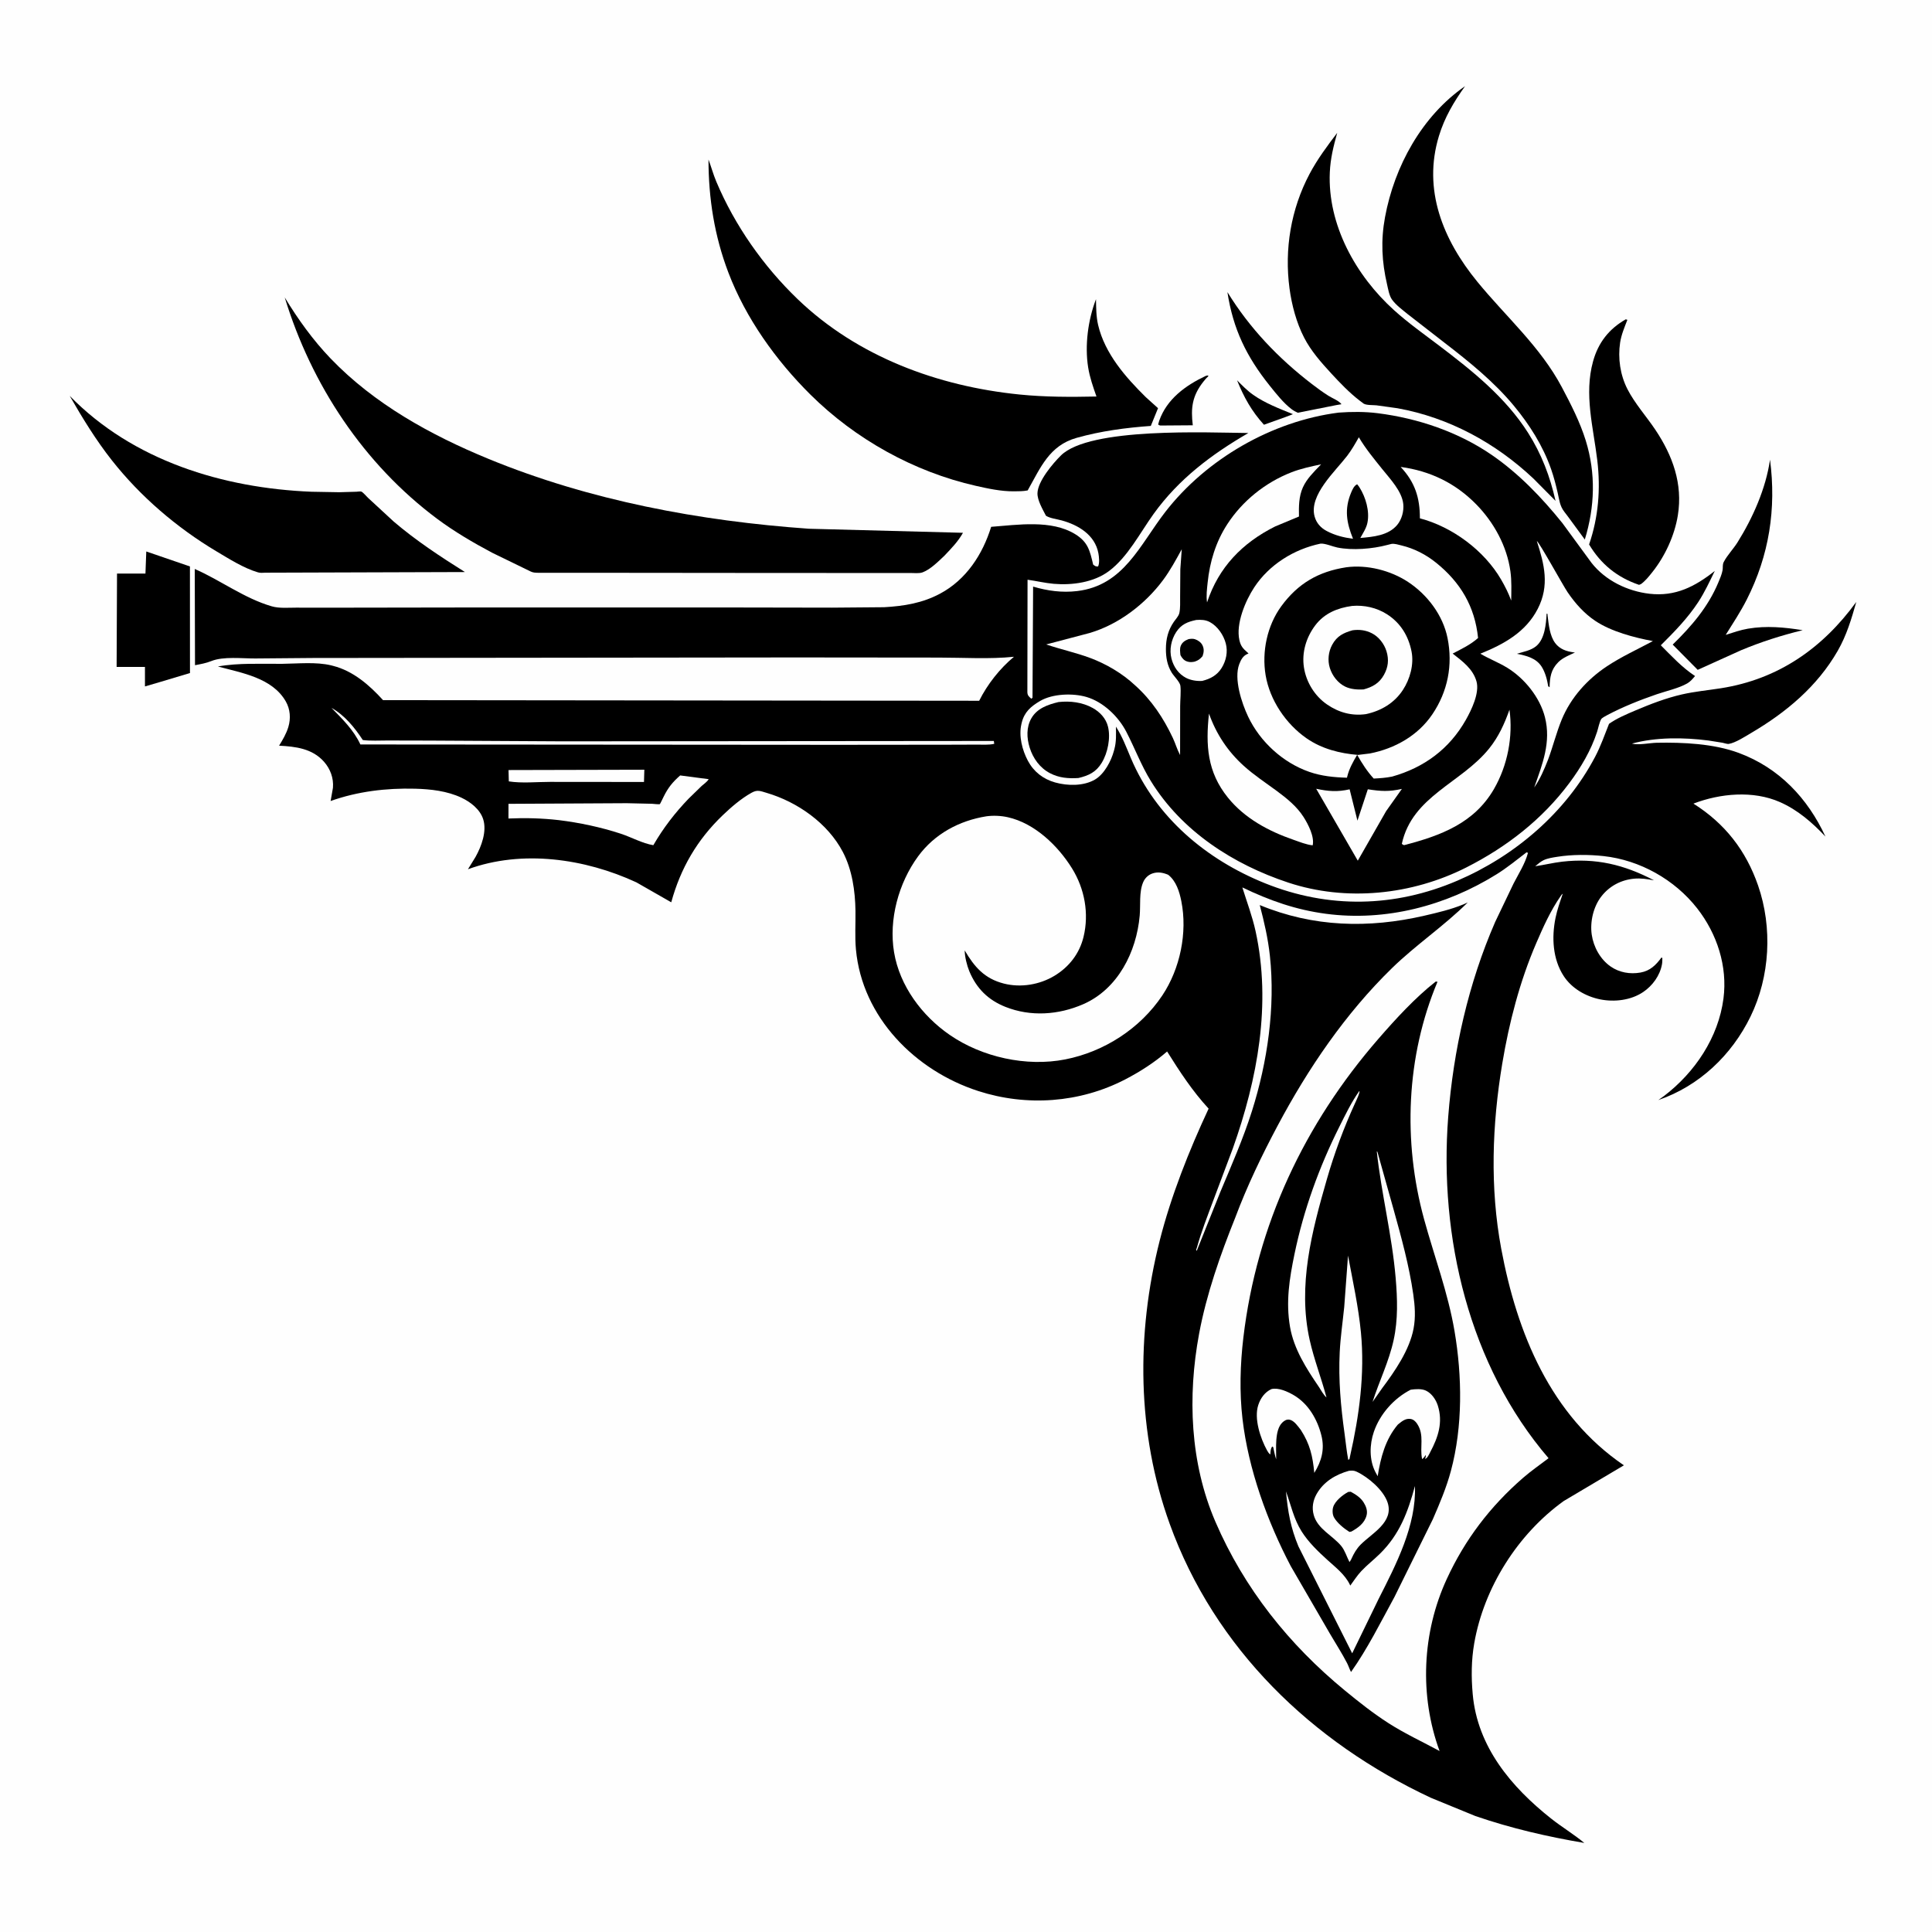 <svg version="1.1" xmlns="http://www.w3.org/2000/svg" style="display: block;" viewBox="0 0 2048 2048" width="1024" height="1024">
<path transform="translate(0,0)" fill="rgb(254,254,254)" d="M -0 -0 L 2048 0 L 2048 2048 L -0 2048 L -0 -0 z"/>
<path transform="translate(0,0)" fill="rgb(0,0,0)" d="M 1311.33 403.107 C 1316.79 408.622 1322.15 414.143 1328.53 418.614 C 1341.29 427.551 1356.23 433.181 1370.56 439.049 L 1362.74 442.049 L 1339.84 450.244 C 1326.72 435.793 1318.55 421.073 1311.33 403.107 z"/>
<path transform="translate(0,0)" fill="rgb(0,0,0)" d="M 1278.07 398.5 C 1280.39 397.946 1279.38 397.792 1281.12 398.5 C 1279.01 400.446 1277.24 402.537 1275.48 404.793 C 1263.7 419.828 1262.2 432.567 1264.4 450.825 L 1232.5 451.052 C 1230.21 451.02 1229.56 451.432 1227.68 450 L 1228.82 446 C 1236.96 422.913 1256.72 408.608 1278.07 398.5 z"/>
<path transform="translate(0,0)" fill="rgb(0,0,0)" d="M 1301.1 309.638 C 1324.77 348.077 1355.01 379.7 1390.72 407.149 C 1396.37 411.491 1402.15 415.709 1408.17 419.528 C 1412.18 422.075 1419.33 424.75 1422.03 428.5 L 1416.76 429.378 L 1375.68 437.536 C 1373.3 436.465 1371.12 435.255 1369.04 433.673 C 1360.57 427.247 1352.65 417.195 1346.03 408.937 C 1321.28 378.029 1307.13 348.907 1301.1 309.638 z"/>
<path transform="translate(0,0)" fill="rgb(0,0,0)" d="M 1122.06 744.205 C 1134.46 742.832 1147.31 744.39 1158.33 750.5 C 1166 754.748 1172.35 761.549 1174.5 770.207 C 1177.47 782.17 1174.28 798.026 1167.95 808.5 C 1161.89 818.525 1154.04 822.158 1143.18 824.731 C 1132.52 825.388 1122.66 824.657 1113.01 819.606 C 1102.31 814.012 1095.07 803.907 1091.5 792.541 C 1088.31 782.363 1087.84 770.946 1093.28 761.451 C 1099.39 750.771 1110.85 746.905 1122.06 744.205 z"/>
<path transform="translate(0,0)" fill="rgb(0,0,0)" d="M 1876.29 487.273 C 1883.09 539.38 1875.41 588.615 1851.64 635.562 C 1845.09 648.487 1836.99 660.715 1829.33 673.004 C 1837.06 670.552 1844.89 667.786 1852.89 666.428 C 1872.49 663.106 1891.49 664.928 1910.93 668.033 C 1888.37 673.536 1867.14 680.311 1845.71 689.228 L 1799.64 710.06 L 1773.13 683.297 C 1792.98 663.913 1810.6 643.519 1821.45 617.584 C 1823.14 613.522 1825.22 608.841 1825.98 604.5 C 1826.56 601.253 1825.68 598.682 1827.33 595.548 C 1831.11 588.376 1837.47 581.901 1841.85 574.886 C 1858.14 548.819 1871.87 517.863 1876.29 487.273 z"/>
<path transform="translate(0,0)" fill="rgb(0,0,0)" d="M 155.067 584.59 L 201.334 600.465 L 201.382 713.446 L 169.196 723.09 L 153.674 727.636 L 153.656 706.969 L 123.625 706.988 L 124.044 608.011 L 154.182 608.032 L 155.067 584.59 z"/>
<path transform="translate(0,0)" fill="rgb(0,0,0)" d="M 1723.37 338.5 L 1725.08 339.047 C 1722.09 346.746 1718.64 354.89 1717.4 363.098 C 1714.89 379.735 1717.48 397.515 1725.15 412.5 C 1732.95 427.721 1745.22 441.348 1754.76 455.594 C 1773.1 482.993 1783.98 512.933 1778.58 546.32 C 1775.11 567.743 1764.97 589.679 1751.47 606.583 C 1747.84 611.132 1744.22 615.704 1739.5 619.172 L 1737.44 619.956 C 1714.2 612.052 1696.94 597.968 1684.51 577.15 C 1694.42 548.323 1696.81 518.292 1693.2 488.044 C 1689.04 453.158 1679 418.169 1688.71 383.055 C 1694.19 363.223 1705.54 348.694 1723.37 338.5 z"/>
<path transform="translate(0,0)" fill="rgb(0,0,0)" d="M 73.88 419.633 C 140.841 488.307 236.343 517.484 330.234 521.267 L 359.483 521.785 L 377.764 521.26 C 378.702 521.228 382.215 520.757 382.983 521.079 C 384.963 521.91 388.206 525.942 390.008 527.623 L 417.29 552.835 C 440.764 572.901 466.739 590.013 492.869 606.392 L 281.061 607.071 C 278.38 607.232 275.984 607.467 273.354 606.695 C 258.407 602.303 242.759 592.394 229.312 584.367 C 187.338 559.309 148.881 526.366 118.583 487.951 C 101.718 466.568 87.423 443.199 73.88 419.633 z"/>
<path transform="translate(0,0)" fill="rgb(0,0,0)" d="M 1553.02 91.334 C 1541.13 107.942 1531.34 124.436 1525.34 144.129 C 1507.93 201.23 1529.68 254.163 1565.88 298.467 C 1596.29 335.694 1632.76 367.37 1655.62 410.444 C 1665.22 428.541 1674.9 447.428 1680.97 467.037 C 1691.77 501.939 1690.61 537.179 1679.96 571.927 L 1662.24 547.767 L 1658.35 542.664 C 1653.42 536.275 1653.03 530.38 1651.29 522.767 C 1649.33 514.161 1647.16 505.688 1644.24 497.351 C 1635.55 472.544 1621.45 450.27 1604.75 430.104 C 1583.76 404.761 1557.35 383.397 1531.36 363.419 L 1492.13 332.938 C 1486.55 328.339 1479.76 323.433 1475.56 317.533 C 1472.6 313.374 1471.53 306.59 1470.38 301.649 C 1464.74 277.341 1463.62 255.02 1468.15 230.359 C 1478.1 176.264 1507.33 122.93 1553.02 91.334 z"/>
<path transform="translate(0,0)" fill="rgb(0,0,0)" d="M 1417.49 140.841 C 1413.57 154.954 1410.3 167.951 1409.65 182.709 C 1407.18 238.46 1437.4 292.459 1477.91 328.96 C 1492.98 342.543 1509.37 354.112 1525.5 366.352 C 1560.56 392.959 1595.81 421.076 1619.74 458.678 C 1634.08 481.206 1643.11 505.037 1648.95 530.963 L 1625.44 507.264 C 1585.32 469.481 1535.9 442.602 1481.4 432.755 L 1459 429.652 C 1455.37 429.305 1448.67 429.686 1445.54 427.884 L 1444.1 426.768 L 1441.39 424.751 C 1430.4 416.305 1420.63 406.1 1411.26 395.935 C 1400.45 384.197 1389.77 372.164 1382.4 357.858 C 1374.28 342.092 1369.29 323.311 1366.94 305.788 C 1361.37 264.165 1368.45 221.688 1388.11 184.506 C 1396.36 168.916 1406.83 154.824 1417.49 140.841 z"/>
<path transform="translate(0,0)" fill="rgb(0,0,0)" d="M 751.034 169.137 C 753.942 176.851 756.088 184.876 759.288 192.473 C 778.877 238.977 809.243 282.229 845.569 317.132 C 909.029 378.106 994.154 409.451 1080.66 418.192 C 1107.97 420.952 1134.92 420.883 1162.3 420.325 C 1158.77 410.265 1155.19 400.092 1153.5 389.528 C 1149.76 366.159 1153.35 339.14 1161.8 317.147 C 1161.94 326.154 1161.98 335.695 1164.05 344.5 C 1171.21 374.898 1193.11 399.817 1214.69 421.094 L 1227.56 432.689 L 1219.9 451.501 C 1193.23 453.431 1167.1 456.885 1141.28 464.134 C 1112.26 472.281 1102.99 495.804 1089.38 519.867 C 1084.64 520.831 1079.53 520.776 1074.7 520.818 C 1061.28 520.932 1047.43 517.943 1034.39 514.993 C 968.811 500.165 906.642 465.491 858.983 418.185 C 822.409 381.881 790.506 337.254 772.092 288.883 C 757.325 250.091 751.079 210.454 751.034 169.137 z"/>
<path transform="translate(0,0)" fill="rgb(0,0,0)" d="M 301.818 315.264 C 315.841 338.352 331.702 360.474 350.452 380.013 C 396.684 428.189 456.511 461.201 517.693 486.373 C 625.091 530.56 741.918 552.354 857.5 560.49 L 1020.78 564.787 C 1015.55 574.135 1008.52 581.254 1001.24 588.956 C 994.807 595.032 986.36 603.609 977.987 606.718 C 974.36 608.065 968.917 607.378 965.001 607.392 L 935.552 607.405 L 809.191 607.356 L 648.248 607.201 L 570.061 607.164 C 567.237 607.098 565.084 607.04 562.505 605.788 L 521.546 585.854 C 501.648 575.263 481.471 563.449 463.398 549.966 C 385.519 491.862 330.053 407.795 301.818 315.264 z"/>
<path transform="translate(0,0)" fill="rgb(0,0,0)" d="M 1419.06 437.379 C 1432.77 436.384 1446.84 436.302 1460.5 438.03 C 1503.13 443.422 1545.93 457.867 1581.5 482.375 C 1610.08 502.069 1634.44 527.503 1656.13 554.409 L 1687.13 596.704 C 1701.8 615.4 1725.16 626.71 1748.53 629.409 C 1776.1 632.593 1796.92 621.688 1817.74 605.239 C 1812.25 616.422 1807.03 627.819 1800.19 638.258 C 1789.04 655.27 1774.89 669.767 1760.52 684.026 C 1772.17 695.67 1783 707.497 1796.81 716.615 C 1794.38 719.533 1791.85 722.57 1788.5 724.466 C 1779.3 729.678 1766.41 732.455 1756.31 735.919 C 1738.48 742.034 1720.18 749.307 1703.5 758.165 C 1702.05 758.933 1698.05 761.057 1697.32 762.335 C 1695.32 765.821 1694.27 771.784 1692.98 775.746 C 1686.57 795.444 1675.87 813.544 1663.55 830.07 C 1634.77 868.675 1596.97 897.983 1554.2 919.607 C 1496.62 948.723 1427.16 955.946 1365.66 935.601 C 1307.4 916.327 1252.74 881.196 1219.94 827.928 C 1209.61 811.157 1202.93 793.076 1193.93 775.713 C 1185.52 759.485 1169.49 744.043 1151.76 738.838 C 1137.19 734.561 1115.71 735.314 1102.5 743.093 C 1092.74 748.838 1085.87 754.758 1083.07 766.123 L 1082.75 767.5 C 1079.73 780.217 1083.6 795.178 1089.61 806.462 C 1095.81 818.104 1105.75 825.852 1118.47 829.436 C 1131.65 833.151 1148.85 833.412 1160.87 826.266 C 1170.66 820.451 1177.92 806.689 1180.79 795.944 L 1181.31 794 C 1183.46 786.143 1183.04 778.312 1182.93 770.243 C 1189.81 781.013 1193.77 791.796 1198.73 803.522 C 1225.31 866.34 1278.58 911.148 1341.02 936.313 C 1408.21 963.392 1478.43 962.07 1544.97 933.507 C 1606.05 907.289 1659.82 861.284 1690.91 802.207 C 1696.75 791.113 1701.01 778.941 1705.64 767.288 C 1713.76 761.518 1724.16 757.133 1733.33 753.23 C 1749.36 746.403 1766.05 739.974 1783.06 736.087 C 1796.6 732.994 1810.55 731.722 1824.24 729.571 C 1885.08 720.019 1931.92 687.245 1967.74 638.094 C 1962.61 656.197 1957.44 673.571 1948.01 689.975 C 1926.38 727.602 1893.47 755.117 1856.46 776.887 C 1850.31 780.51 1839.44 787.609 1832.34 788.608 C 1830.93 788.807 1827.4 787.617 1825.88 787.329 L 1810.92 784.959 C 1784.69 781.599 1755.61 781.327 1729.92 788.22 C 1736.55 790.157 1748.89 787.501 1756.21 787.361 C 1784.37 786.822 1816.58 788.291 1843.16 798.131 C 1885.91 813.954 1916.19 846.102 1935.04 886.778 C 1921 871.911 1905.7 858.564 1886.83 850.25 C 1858.44 837.744 1823.57 840.963 1795.1 851.862 C 1828.47 872.892 1850.75 901.492 1863.63 938.651 C 1879.08 983.246 1876.33 1035.17 1855.61 1077.6 C 1835.59 1118.61 1801.23 1151.19 1757.91 1166.11 L 1763.95 1161.79 C 1796.61 1136.88 1821.58 1099.81 1826.95 1058.48 C 1831.39 1024.33 1820.15 989.838 1799.08 962.9 C 1775.23 932.388 1738.34 911.685 1699.76 907.481 C 1684.16 905.782 1666.45 905.742 1650.96 908.208 C 1646.16 908.971 1640.87 909.699 1636.44 911.742 C 1633.17 913.255 1630.18 915.97 1627.4 918.243 C 1636.9 916.914 1646.26 914.54 1655.78 913.434 C 1691.42 909.295 1721.72 916.542 1753.32 933.191 C 1746.18 931.899 1739.58 930.749 1732.28 931.426 C 1718.43 932.712 1706.16 939.154 1697.55 950.183 C 1689.02 961.111 1685.35 977.095 1687.29 990.685 C 1689.17 1003.79 1696.36 1016.88 1707.28 1024.5 C 1716.55 1030.98 1727.95 1032.89 1739 1030.94 C 1749.15 1029.16 1755.41 1022.97 1761.2 1015.02 L 1762.15 1015.5 C 1762.16 1017.83 1762.16 1020.08 1761.73 1022.38 C 1759.56 1034.19 1751.76 1044.88 1741.89 1051.56 C 1728.85 1060.39 1711.2 1062.44 1696.02 1059.33 C 1680.96 1056.24 1666.15 1047.78 1657.63 1034.72 C 1645.84 1016.65 1644.71 993.591 1648.92 973 C 1650.72 964.193 1653.72 955.812 1656.62 947.319 C 1655.06 948.745 1655.62 948.073 1654.39 949.839 C 1643.79 965.001 1635.76 982.879 1628.47 999.817 C 1610.99 1040.4 1599.71 1083.95 1592.45 1127.47 C 1581.67 1192.1 1579.28 1259.09 1591.38 1323.8 C 1608.13 1413.35 1643.67 1500.39 1721.39 1553.3 L 1657.65 1591.12 C 1608.91 1626.14 1573.01 1682.96 1562.74 1742 C 1559.62 1759.95 1559.52 1777.92 1561.15 1796.01 C 1566.15 1851.72 1601.99 1894.29 1644.22 1927.74 C 1655.63 1936.78 1668.29 1944.34 1679.45 1953.61 C 1639.55 1946.77 1602.27 1938.22 1563.87 1925.04 L 1516.84 1905.76 C 1390.71 1846.77 1287.63 1747.65 1239.85 1615.13 C 1205.16 1518.91 1204.3 1414.05 1229.24 1315.43 C 1241.28 1267.84 1260.44 1219.66 1281.18 1175.21 C 1263.89 1156.4 1250.69 1136.17 1237.19 1114.62 C 1223.77 1126.27 1208.41 1136.12 1192.64 1144.29 C 1144.54 1169.18 1088.33 1173.14 1036.96 1156.53 C 970.106 1134.92 913.943 1078.29 907.324 1006.44 C 906.079 992.921 907.029 979.069 906.834 965.5 C 906.531 944.492 903.329 922.034 893.481 903.188 C 877.485 872.576 845.26 850.031 812.5 840.421 C 805.729 838.435 802.848 836.874 796.5 840.44 C 785.536 846.596 775.15 855.536 766.087 864.222 C 739.022 890.162 721.407 920.413 711.558 956.46 L 674.571 935.312 C 620.069 910.085 553.408 900.453 496.047 921.443 L 504.114 908.339 C 510.351 897.172 516.308 881.157 512.18 868.359 C 508.805 857.899 498.849 850.198 489.269 845.652 C 474.092 838.45 456.481 836.483 439.878 836.062 C 409.484 835.291 379.188 838.881 350.471 849.1 L 352.943 835.021 C 353.778 824.831 350.149 815.002 343.396 807.403 C 331.014 793.469 313.381 791.361 295.851 790.446 C 299.759 784.06 303.4 778.003 305.612 770.782 C 308.399 761.684 307.7 751.799 302.928 743.502 C 288.497 718.406 256.261 713.385 230.99 706.502 C 252.882 702.507 276.981 703.905 299.261 703.677 C 315.813 703.507 335.152 701.424 351.17 705.341 L 353 705.818 C 374.4 711.231 391.56 726.228 406.053 742.172 L 1037.97 742.835 C 1046.75 725.276 1059.81 708.74 1074.85 696.194 C 1048.94 698.876 1021.26 697.065 995.132 697.065 L 843.343 696.917 L 331.055 697.495 L 270.593 698.007 C 256.896 698.082 236.732 695.616 223.994 700.762 C 218.4 703.022 212.625 704.016 206.718 705.14 L 206.446 603.138 C 233.982 615.157 258.903 634.272 288.048 642.716 C 296.066 645.039 305.377 644.119 313.692 644.134 L 355.886 644.167 L 514.495 643.924 L 785.413 643.968 L 881.737 644.138 L 937.223 643.673 C 958.324 642.481 977.731 639.335 996.55 629.284 C 1024.2 614.516 1041.63 587.738 1050.67 558.454 C 1078.83 556.341 1114.48 550.711 1139.68 566.19 C 1153.45 574.647 1155.27 583.803 1158.8 598.5 C 1161.07 600.193 1161.21 600.5 1164 600.5 C 1165.73 597.026 1165.07 590.382 1164.36 586.549 C 1160.73 566.97 1143.02 556.447 1125.24 551.613 C 1120.24 550.253 1112.93 549.421 1108.75 546.688 C 1105.38 540.071 1099.51 530.317 1099.76 522.714 C 1100.17 510.109 1115.91 491.403 1124.62 482.816 C 1155.17 452.697 1280.18 458.624 1323.32 459.013 C 1284.37 481.584 1249.47 507.786 1222.89 544.755 C 1208.5 564.771 1195.51 590.394 1175.6 605.33 C 1159.5 617.415 1136.59 620.553 1116.99 618.868 C 1107.73 618.071 1098.48 615.784 1089.24 614.538 L 1089.05 734 C 1089.31 737.532 1090.79 738.403 1093.21 740.675 L 1094.5 739.661 L 1095.14 621.829 C 1110.47 626.347 1125.84 628.468 1141.83 626.554 C 1191.29 620.636 1208.17 577.661 1235.21 542.742 C 1278.71 486.558 1348.46 446.352 1419.06 437.379 z"/>
<path transform="translate(0,0)" fill="rgb(254,254,254)" d="M 539.067 816.285 L 683.028 815.944 L 682.652 828.926 L 583.108 828.835 C 569.177 828.815 553.016 830.483 539.363 828.298 L 539.067 816.285 z"/>
<path transform="translate(0,0)" fill="rgb(254,254,254)" d="M 351.36 750.349 C 365.319 758.193 375.973 771.258 384.584 784.463 C 393.049 785.546 402.178 784.939 410.736 784.958 L 455.589 785.055 L 596.647 785.851 L 1053.5 785.447 L 1053.94 788.5 C 1048.09 789.838 1041.38 789.286 1035.37 789.317 L 1004.98 789.421 L 887.793 789.539 L 382.008 789.163 C 374.983 773.882 362.92 762.196 351.36 750.349 z"/>
<path transform="translate(0,0)" fill="rgb(254,254,254)" d="M 1395.23 836.136 C 1408.23 838.887 1417.75 839.622 1430.66 836.71 L 1438.95 869.935 L 1449.95 836.678 C 1463.82 838.811 1472.35 839.338 1486.06 836.275 L 1469.34 859.844 L 1439.31 912.356 L 1395.23 836.136 z"/>
<path transform="translate(0,0)" fill="rgb(254,254,254)" d="M 1268.07 657.193 C 1273.16 656.838 1277.92 656.959 1282.51 659.436 C 1290.76 663.877 1297.11 673.267 1299.42 682.215 C 1301.7 691.029 1299.78 700.326 1295.02 708.018 C 1290.16 715.851 1283.02 719.656 1274.36 721.803 C 1268.81 722.184 1262.18 721.163 1257.23 718.57 C 1249.22 714.374 1244.1 706.9 1241.84 698.259 C 1239.35 688.799 1241.55 678.12 1246.8 670.045 C 1252.18 661.794 1258.89 659.117 1268.07 657.193 z"/>
<path transform="translate(0,0)" fill="rgb(0,0,0)" d="M 1259.91 677.5 C 1262.09 677.135 1264.56 676.882 1266.69 677.584 C 1269.95 678.658 1273.19 680.934 1274.69 684.074 C 1276.57 688.021 1276.15 691.499 1274.78 695.5 C 1272.2 698.627 1270.33 699.977 1266.5 701.334 C 1263.72 701.915 1261.5 702.125 1258.73 701.308 C 1255.07 700.229 1253.07 697.71 1251.33 694.5 C 1251 691.289 1250.41 687.606 1251.69 684.531 C 1253.27 680.721 1256.27 678.95 1259.91 677.5 z"/>
<path transform="translate(0,0)" fill="rgb(254,254,254)" d="M 1400.45 492.2 L 1399.12 493.584 C 1392.4 500.595 1385.23 507.58 1381.16 516.559 C 1376.7 526.403 1376.77 536.956 1376.96 547.529 L 1351.68 558.08 C 1316.79 575.539 1291.82 601.366 1279.56 638.5 L 1279.48 638.218 C 1278.5 631.542 1279.45 624.37 1280.13 617.698 C 1282.41 595.534 1288.72 574.603 1300.89 555.812 C 1316.94 531.02 1341.26 511.505 1368.8 500.728 C 1379.02 496.727 1389.75 494.47 1400.45 492.2 z"/>
<path transform="translate(0,0)" fill="rgb(254,254,254)" d="M 1484.75 494.97 C 1515.76 499.123 1542.74 512.081 1564.76 534.53 C 1583.58 553.705 1597.45 578.958 1601.12 605.731 C 1602.52 615.91 1602.06 626.378 1601.94 636.631 C 1599.08 628.792 1595.51 621.727 1591.33 614.51 C 1573.47 583.668 1539.6 558.492 1505.14 549.459 C 1505.21 527.556 1499.85 511.053 1484.75 494.97 z"/>
<path transform="translate(0,0)" fill="rgb(254,254,254)" d="M 1281.57 756.447 C 1289.25 778.047 1301.42 796.467 1318.42 811.824 C 1329.32 821.674 1341.61 829.695 1353.4 838.401 C 1364.03 846.257 1374.67 854.808 1381.85 866.092 C 1386.75 873.806 1393.53 886.864 1391.5 896.088 C 1384.67 895.394 1377.46 892.39 1371 890.155 C 1344.71 881.059 1319.43 867.507 1301.65 845.525 C 1279.61 818.272 1277.98 789.867 1281.57 756.447 z"/>
<path transform="translate(0,0)" fill="rgb(254,254,254)" d="M 1600.1 752.298 C 1604.06 780.814 1598.06 811.505 1583.66 836.404 C 1562.6 872.817 1526.85 885.896 1488.5 895.877 C 1486.8 895.398 1487.67 895.797 1486 894.5 C 1497.01 843.906 1549.13 830.111 1578.63 793.368 C 1588.6 780.946 1594.84 767.211 1600.1 752.298 z"/>
<path transform="translate(0,0)" fill="rgb(254,254,254)" d="M 721.024 821.987 L 751.246 825.968 C 749.6 828.759 746.177 831.005 743.76 833.179 L 730.133 846.428 C 715.516 861.579 703.121 877.715 692.558 895.944 C 680.975 894.047 669.226 887.437 658 883.753 C 636.991 876.859 614.271 872.047 592.358 869.367 C 574.327 867.311 557.079 866.871 538.99 867.651 L 539.023 852.091 L 664.486 851.423 L 691.333 852.043 C 692.844 852.1 698.288 852.855 699.48 852.397 C 699.756 852.291 702.855 845.787 703.361 844.763 C 708.223 834.921 712.785 829.272 721.024 821.987 z"/>
<path transform="translate(0,0)" fill="rgb(254,254,254)" d="M 1440.43 463.523 C 1447.71 475.807 1456.45 486.3 1465.34 497.399 C 1473.59 507.694 1486.12 520.736 1487.53 534.274 C 1488.31 541.765 1485.96 550.596 1481.1 556.427 C 1471.69 567.709 1455.63 569.073 1442.01 570.268 C 1444.79 565.157 1448.28 560.1 1449.49 554.33 C 1452.09 541.977 1447.74 527.141 1441.15 516.706 L 1440.5 515.701 L 1438.66 513.359 C 1435.4 514.727 1433.52 519.134 1432.24 522.206 C 1424.88 539.89 1427.39 554.046 1434.25 571.117 C 1424.37 569.84 1415.28 567.592 1406.41 562.922 C 1400.07 559.586 1395.44 554.478 1393.53 547.5 C 1387.33 524.895 1415.43 499.704 1428.06 483.183 C 1432.79 476.998 1436.6 470.289 1440.43 463.523 z"/>
<path transform="translate(0,0)" fill="rgb(254,254,254)" d="M 1252.71 582.22 L 1251.19 603.485 L 1250.98 632.944 C 1250.95 638.276 1251.3 644.633 1250.16 649.83 C 1249.43 653.137 1246.2 656.438 1244.28 659.227 C 1238.24 667.983 1235.95 677.337 1235.92 687.819 C 1235.89 696.871 1237.29 705.335 1242.16 713.172 C 1244.33 716.667 1250.85 723.159 1251.27 726.959 C 1252.01 733.719 1251.06 741.525 1251.02 748.374 L 1250.94 800.367 C 1247.81 794.598 1246.06 788.197 1243.26 782.252 C 1233.33 761.176 1220.79 742.234 1203.39 726.626 C 1189.95 713.981 1172.83 703.879 1155.59 697.454 C 1140.39 691.794 1124.39 688.373 1109.03 683.128 L 1155.16 670.968 C 1185.81 661.937 1213.93 640.376 1232.85 614.956 C 1240.48 604.709 1246.58 593.402 1252.71 582.22 z"/>
<path transform="translate(0,0)" fill="rgb(254,254,254)" d="M 1629.09 573.5 C 1631.86 575.045 1656.91 620.775 1661.84 627.967 C 1669.83 639.65 1679.25 650.262 1691.08 658.173 C 1708.08 669.537 1732.21 675.823 1752.14 679.585 C 1735.81 688.36 1719 695.977 1703.5 706.236 C 1682.62 720.052 1665.08 739.51 1655.49 762.793 C 1649.81 776.615 1646.24 791.24 1641.01 805.255 C 1637.09 815.27 1632.53 825.983 1626.32 834.79 C 1635.02 810.115 1644.45 786.804 1637.69 760.219 C 1632.36 739.27 1616.06 719.068 1597.71 707.833 C 1588.6 702.251 1578.45 698.419 1569.22 692.942 C 1594.09 682.95 1617.43 670.099 1630.11 645.333 C 1642.7 620.75 1637.16 598.391 1629.09 573.5 z"/>
<path transform="translate(0,0)" fill="rgb(0,0,0)" d="M 1639.49 650.5 C 1640.91 650.914 1640.24 650.456 1640.52 652.678 C 1641.71 662.055 1642.75 673.85 1648.52 681.629 C 1653.36 688.14 1660.44 690.501 1668.17 691.53 L 1669.52 691.696 C 1663.51 694.522 1656.61 697.169 1651.85 701.945 C 1644.04 709.776 1642.9 718.013 1642.64 728.5 L 1641.17 727.5 C 1640.07 720.544 1637.98 712.583 1634.15 706.621 C 1628.28 697.48 1617.87 695.034 1607.96 693.031 C 1614.94 690.833 1622.82 689.645 1628.56 684.815 C 1637.54 677.27 1638.92 661.426 1639.49 650.5 z"/>
<path transform="translate(0,0)" fill="rgb(254,254,254)" d="M 1045.63 865.313 C 1052.99 864.309 1061.12 864.674 1068.35 866.296 C 1096.8 872.677 1121.43 896.411 1136.37 920.489 C 1149.76 942.067 1154.62 968.308 1148.6 993.104 C 1144.28 1010.89 1133.27 1025.04 1117.7 1034.42 C 1102.03 1043.85 1082.1 1047.17 1064.28 1042.66 C 1043.68 1037.45 1032.97 1025.1 1022.62 1007.48 C 1022.65 1014.04 1024.98 1023.45 1027.5 1029.52 C 1035.07 1047.77 1047.49 1060.07 1065.82 1067.34 C 1092.57 1077.96 1122.11 1075.89 1148.2 1064.52 C 1185.02 1048.47 1204.71 1009.09 1208.13 970.618 C 1209.14 959.314 1207.29 945.605 1211.84 935.091 C 1213.62 930.964 1217.03 927.598 1221.26 926.033 C 1227.11 923.868 1232.72 924.952 1238.28 927.278 C 1246.75 933.816 1250.24 945.167 1252.25 955.251 C 1258.92 988.615 1250.97 1026.95 1232.09 1055.22 C 1208.71 1090.22 1170.47 1114.93 1129.12 1123.03 C 1088.08 1131.07 1041 1120.7 1006.66 1096.99 C 977.367 1076.77 953.733 1045.15 947.753 1009.5 C 941.93 974.788 952.545 935.997 973.207 907.776 C 990.63 883.981 1016.84 869.906 1045.63 865.313 z"/>
<path transform="translate(0,0)" fill="rgb(254,254,254)" d="M 1399.86 576.262 C 1405 575.938 1412.4 579.328 1417.66 580.396 C 1433.58 583.63 1454.9 581.877 1470.5 577.703 L 1475.04 576.556 C 1478.43 576.094 1482.29 577.39 1485.6 578.185 C 1499.04 581.406 1511.43 587.771 1522.2 596.424 C 1548.29 617.387 1563.42 643.04 1566.82 676.285 C 1559.11 683.255 1549.05 688.077 1539.88 692.81 C 1550.19 700.916 1561.39 709.001 1565.14 722.31 C 1568.57 734.516 1559.85 752.477 1553.9 763.009 C 1536.42 793.951 1509.6 813.651 1475.75 823.2 C 1469.21 824.544 1462.86 824.98 1456.2 825.307 C 1449.03 817.49 1443.91 809.326 1438.65 800.182 C 1434.38 807.306 1430.16 814.902 1428.18 823.011 L 1427.85 824.405 C 1414.25 824.046 1400.76 822.705 1387.84 818.195 C 1359.89 808.44 1335.72 786.284 1323.07 759.652 C 1316.24 745.278 1307.72 719.517 1313.67 704.02 C 1315.53 699.165 1317.67 695.131 1322.63 693.062 L 1323.5 692.727 L 1321.93 691.265 C 1317.38 687.319 1315.12 684.528 1313.79 678.5 C 1309.95 661.209 1320.08 637.026 1329.52 622.648 C 1345.43 598.429 1371.82 582.113 1399.86 576.262 z"/>
<path transform="translate(0,0)" fill="rgb(0,0,0)" d="M 1427.03 601.346 C 1449.16 598.338 1474.07 604.676 1492.62 616.904 C 1513.06 630.38 1529.58 652.118 1534.46 676.42 C 1540.2 705.023 1534.7 732.963 1518.39 757.136 C 1503.06 779.862 1478.55 793.537 1452.06 798.717 L 1439.5 800.241 C 1420.22 798.659 1401.17 793.836 1385.05 782.659 C 1363.18 767.503 1346.03 742.196 1341.61 715.738 C 1337.43 690.766 1343.27 663.057 1358.23 642.606 C 1375.92 618.426 1397.69 605.869 1427.03 601.346 z"/>
<path transform="translate(0,0)" fill="rgb(254,254,254)" d="M 1433.29 642.316 C 1446.11 641.204 1459.29 644.147 1470.16 651.066 C 1484.55 660.226 1492.99 674.016 1496.28 690.542 C 1499.01 704.268 1494.69 719.825 1487.12 731.395 C 1478.01 745.321 1463.91 753.601 1447.92 757.009 C 1432.91 759.096 1419.14 755.288 1406.71 746.762 C 1393.68 737.822 1384.68 723.208 1382.25 707.633 C 1379.75 691.653 1384.62 675.529 1394.34 662.741 C 1404 650.044 1417.87 644.418 1433.29 642.316 z"/>
<path transform="translate(0,0)" fill="rgb(0,0,0)" d="M 1433.69 668.134 C 1440.91 667.101 1447.72 667.962 1454.3 671.318 C 1461.66 675.076 1467.39 682.637 1469.76 690.43 C 1472.47 699.396 1471.56 707.274 1466.97 715.5 C 1462.02 724.37 1454.76 728.336 1445.35 730.846 C 1439.03 731.173 1431.86 730.683 1426.08 727.891 C 1418.17 724.065 1412.28 716.36 1409.68 708.085 C 1407.17 700.089 1408.13 690.872 1412.16 683.5 C 1417.26 674.18 1423.95 670.94 1433.69 668.134 z"/>
<path transform="translate(0,0)" fill="rgb(254,254,254)" d="M 1618.21 903.5 L 1619.72 904.047 C 1616.69 915.551 1609.88 925.992 1604.47 936.513 L 1584.96 977.267 C 1556.6 1042.3 1540.62 1113.26 1535.16 1183.86 C 1525.31 1311.24 1557.18 1447.42 1641.53 1545.76 C 1632.39 1552.75 1623.05 1559.14 1614.34 1566.73 C 1579.6 1597 1553 1631.83 1533.66 1673.75 C 1507.42 1730.61 1504.46 1797.44 1526 1856.15 C 1507.88 1846.34 1489.34 1837.81 1471.95 1826.67 C 1455.69 1816.25 1440.76 1804.42 1425.86 1792.19 C 1366.53 1743.5 1318.81 1683.81 1288.31 1612.95 C 1261.49 1550.64 1258.76 1480.17 1271.06 1414 C 1278.89 1371.88 1293.49 1330.44 1309.41 1290.75 C 1321.89 1257.38 1337.61 1224.71 1354.34 1193.28 C 1386.65 1132.57 1426.12 1074.45 1475.56 1026.26 C 1501.01 1001.45 1530.78 981.583 1555.86 956.641 L 1551.28 958.685 C 1538.15 964.091 1524.02 967.395 1510.21 970.594 C 1450.76 984.366 1392.1 982.86 1335.39 959.403 C 1340.11 977.311 1344.15 994.771 1346.14 1013.24 C 1352.01 1067.7 1343.57 1125.75 1327.14 1177.72 C 1317.89 1206.99 1305.37 1235.43 1293.51 1263.73 L 1268.63 1325.87 C 1267.37 1325.11 1268.4 1323.86 1268.73 1322.64 C 1273.33 1305.99 1279.88 1289.33 1285.92 1273.12 L 1306.87 1217.33 C 1333.01 1143.85 1347.88 1064.35 1330.94 987 C 1327.5 971.28 1321.71 956.06 1316.94 940.714 C 1345.99 954.648 1373.68 964.451 1405.69 968.67 C 1468.89 977.001 1532.78 960.194 1586.6 926.674 C 1597.63 919.803 1607.89 911.388 1618.21 903.5 z"/>
<path transform="translate(0,0)" fill="rgb(0,0,0)" d="M 1521.92 1040.5 L 1523.82 1040.69 C 1490.53 1119.97 1486.97 1209.94 1509.6 1292.48 C 1520.49 1332.19 1534.89 1370.12 1541.85 1410.98 C 1550.01 1458.92 1550.69 1511.96 1538.03 1559.19 C 1533.27 1576.93 1526.2 1593.58 1518.9 1610.39 L 1478.11 1693 C 1463.69 1719.4 1449.53 1747.91 1432.14 1772.38 C 1430.5 1769.36 1429.54 1766.06 1427.96 1763 C 1422.53 1752.46 1415.85 1742.21 1409.87 1731.94 L 1368.23 1660.12 C 1343.44 1612.94 1323.31 1557.36 1317.1 1504.12 C 1313.79 1475.82 1314.66 1446.22 1318.01 1417.97 C 1332.17 1298.56 1382.64 1191.49 1461.3 1101.04 C 1479.53 1080.08 1500.04 1057.65 1521.92 1040.5 z"/>
<path transform="translate(0,0)" fill="rgb(254,254,254)" d="M 1347.74 1472.5 C 1355.28 1470.66 1365.03 1475.18 1371.5 1478.98 C 1386.9 1488.01 1396.54 1504.65 1400.77 1521.78 C 1404.38 1536.4 1400.91 1548.85 1393.2 1561.34 C 1391.53 1543.69 1388.69 1531 1378.95 1515.85 C 1376.06 1512.17 1371.89 1505.87 1367.02 1504.93 C 1363.87 1504.33 1361.31 1505.99 1359.21 1508.05 C 1350.93 1516.21 1352.97 1535.97 1352.81 1546.95 C 1351.38 1542.78 1350.61 1538.33 1349.68 1534.03 L 1348.5 1533.37 C 1346.94 1535.77 1346.89 1537.9 1346.66 1540.66 L 1346.58 1541.85 C 1345.09 1540.77 1344.01 1539.1 1343.13 1537.5 C 1336.14 1524.79 1329.05 1503.73 1333.85 1489.31 C 1336.26 1482.06 1340.7 1475.77 1347.74 1472.5 z"/>
<path transform="translate(0,0)" fill="rgb(254,254,254)" d="M 1495.38 1473.16 C 1500.24 1472.43 1506.93 1471.96 1511.5 1474.1 C 1517.61 1476.97 1522.17 1483.69 1524.15 1489.96 C 1529.82 1507.86 1524.45 1523.67 1516 1539.5 C 1514.75 1541.85 1513.17 1545.75 1510.64 1546.5 C 1511.22 1544.63 1511.7 1544.16 1511.11 1542.23 C 1510.23 1544.37 1509.26 1545.27 1507.5 1546.75 C 1504.74 1533.95 1510.25 1521.36 1502.21 1509.27 C 1500.46 1506.62 1498.19 1504.49 1494.92 1504.1 C 1489.99 1503.51 1486.31 1506.43 1482.7 1509.36 L 1481.7 1510.18 C 1468.48 1525.96 1463.57 1544.95 1460.4 1564.87 L 1457.95 1560.35 C 1451.35 1547.5 1451.73 1531.23 1456.36 1517.75 C 1462.89 1498.79 1477.66 1482.23 1495.38 1473.16 z"/>
<path transform="translate(0,0)" fill="rgb(254,254,254)" d="M 1459.45 1220.5 L 1460.11 1220.96 L 1477.42 1282.68 C 1485.6 1311.99 1493.8 1341.92 1498.13 1372.1 C 1499.87 1384.26 1500.74 1396.24 1498.44 1408.4 C 1494.15 1431.04 1478.69 1453.48 1465.07 1471.66 L 1454.96 1486.1 C 1462.05 1463.94 1472.29 1443.48 1477.31 1420.51 C 1482.07 1398.71 1481.33 1376.76 1479.46 1354.71 C 1475.62 1309.45 1464.31 1265.46 1459.45 1220.5 z"/>
<path transform="translate(0,0)" fill="rgb(254,254,254)" d="M 1428.96 1331 C 1434.01 1358.02 1440 1385.18 1442.65 1412.55 C 1446.89 1456.48 1440.85 1500.64 1431.15 1543.5 L 1430.5 1546.67 L 1429.2 1547.5 C 1427.44 1538.39 1426.61 1529.12 1425.32 1519.94 C 1421.27 1491.01 1418.71 1462.73 1420.15 1433.49 C 1420.94 1417.41 1423.31 1401.51 1424.93 1385.5 L 1428.96 1331 z"/>
<path transform="translate(0,0)" fill="rgb(254,254,254)" d="M 1440.94 1156.5 C 1442.16 1157.59 1437.07 1167.95 1436.18 1169.92 C 1424.45 1195.61 1414.44 1222.59 1406.62 1249.73 C 1390.64 1305.2 1375.37 1362.66 1388.33 1420.51 C 1392.97 1441.2 1400.72 1460.89 1406.12 1481.36 C 1402.9 1478.62 1400.45 1473.77 1398.08 1470.21 C 1384.86 1450.8 1371.53 1430.08 1367.47 1406.53 C 1362.9 1380.07 1366.83 1355.37 1372.21 1329.4 C 1381.93 1282.46 1398.36 1237.14 1419.79 1194.33 C 1426.15 1181.64 1432.69 1168.07 1440.94 1156.5 z"/>
<path transform="translate(0,0)" fill="rgb(254,254,254)" d="M 1429.89 1559.12 C 1432.94 1558.82 1435.11 1558.66 1438 1560.01 C 1450.37 1565.79 1466.42 1579.45 1470.86 1592.6 C 1477.91 1613.52 1454.13 1625.4 1442.31 1637.37 C 1438.04 1641.69 1435.17 1646.71 1432.68 1652.18 L 1432.08 1653.5 L 1430.5 1655.87 C 1427.75 1650.55 1425.62 1643.49 1421.85 1638.9 C 1412.65 1627.67 1396.76 1620.95 1392.61 1606 C 1390.47 1598.28 1391.75 1590.62 1395.66 1583.72 C 1403.11 1570.6 1415.77 1563.12 1429.89 1559.12 z"/>
<path transform="translate(0,0)" fill="rgb(0,0,0)" d="M 1429.18 1581.5 L 1431.85 1581.32 C 1437.17 1584.2 1442.32 1587.48 1445.58 1592.74 C 1448.13 1596.85 1449.88 1601.54 1448.62 1606.39 C 1446.46 1614.72 1439.63 1619.57 1432.53 1623.5 L 1430.44 1623.89 C 1424.66 1620.26 1417.49 1614.51 1414.1 1608.5 C 1412.4 1605.48 1412.23 1600.77 1413.26 1597.46 C 1415.28 1590.98 1423.45 1584.57 1429.18 1581.5 z"/>
<path transform="translate(0,0)" fill="rgb(254,254,254)" d="M 1499.9 1575.25 C 1501.47 1617.07 1479.88 1658.48 1461.5 1694.72 L 1433.37 1752.58 L 1376.4 1639.25 C 1368.06 1619.27 1365.16 1602.31 1363.19 1580.92 C 1368.52 1595.58 1371.36 1610.03 1379.82 1623.46 C 1386.95 1634.76 1397.23 1644.66 1407.09 1653.59 C 1415.7 1661.39 1425.73 1669.08 1430.84 1679.7 L 1431.34 1680.78 C 1435.13 1675.63 1438.58 1670.19 1442.97 1665.51 C 1449.07 1659 1456.23 1653.45 1462.61 1647.2 C 1483.6 1626.67 1492.42 1602.91 1499.9 1575.25 z"/>
</svg>